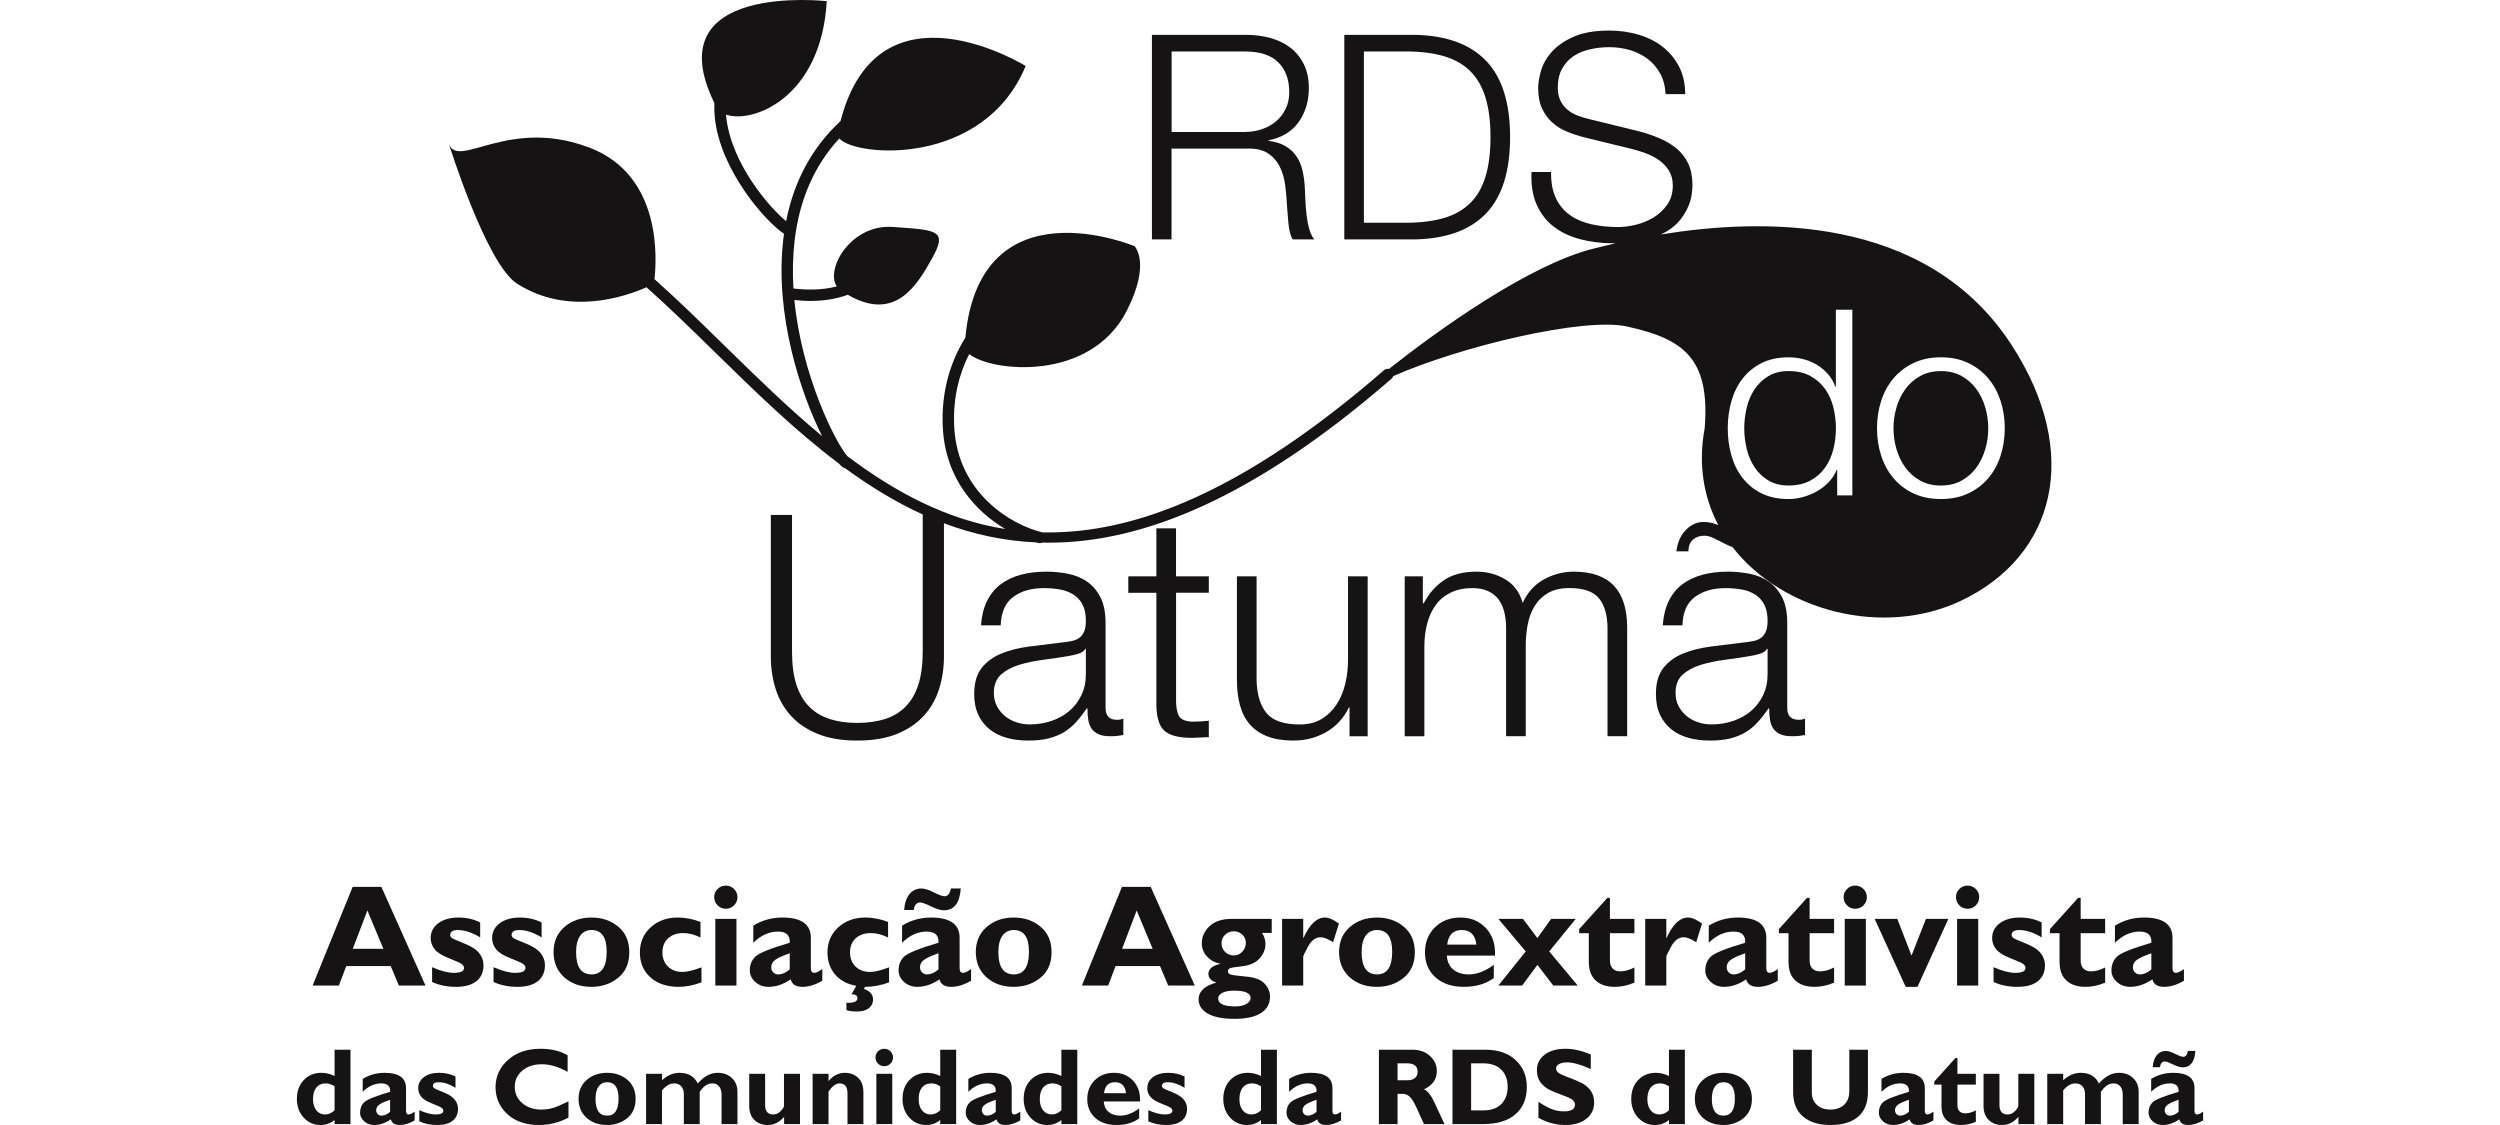 <svg width="160" height="72" viewBox="0 0 160 72" fill="none" xmlns="http://www.w3.org/2000/svg">
<path d="M111.792 28.733C111.898 29.173 112.065 29.562 112.293 29.907C112.522 30.251 112.816 30.532 113.174 30.747C113.531 30.963 113.962 31.072 114.464 31.072C115.022 31.072 115.494 30.963 115.88 30.747C116.265 30.532 116.579 30.251 116.819 29.907C117.058 29.564 117.231 29.173 117.339 28.733C117.445 28.296 117.499 27.855 117.499 27.41C117.499 26.965 117.445 26.526 117.339 26.086C117.233 25.649 117.06 25.258 116.819 24.912C116.579 24.569 116.265 24.288 115.88 24.073C115.494 23.857 115.023 23.748 114.464 23.748C113.96 23.748 113.531 23.857 113.174 24.073C112.816 24.288 112.522 24.569 112.293 24.912C112.065 25.256 111.898 25.647 111.792 26.086C111.686 26.524 111.632 26.967 111.632 27.41C111.632 27.853 111.684 28.294 111.792 28.733Z" fill="#151313"/>
<path d="M122.893 24.065C122.512 24.276 122.198 24.554 121.946 24.898C121.695 25.241 121.505 25.632 121.377 26.072C121.249 26.511 121.184 26.956 121.184 27.412C121.184 27.868 121.247 28.313 121.377 28.752C121.505 29.191 121.695 29.581 121.946 29.926C122.197 30.269 122.512 30.548 122.893 30.759C123.273 30.969 123.715 31.074 124.217 31.074C124.718 31.074 125.161 30.969 125.54 30.759C125.919 30.548 126.235 30.271 126.486 29.926C126.736 29.583 126.926 29.191 127.056 28.752C127.184 28.314 127.249 27.868 127.249 27.412C127.249 26.956 127.184 26.511 127.056 26.072C126.928 25.634 126.738 25.243 126.486 24.898C126.235 24.554 125.919 24.276 125.54 24.065C125.161 23.855 124.718 23.75 124.217 23.75C123.715 23.75 123.273 23.855 122.893 24.065Z" fill="#151313"/>
<path fill-rule="evenodd" clip-rule="evenodd" d="M46.464 7.337C48.181 7.925 52.557 6.265 52.912 0.075C52.912 0.075 41.923 -1.183 45.718 6.589C45.706 6.895 45.716 7.208 45.749 7.529C46.097 10.923 49.029 14.218 50.176 14.959C50.16 15.077 50.145 15.196 50.13 15.315C49.565 20.145 51.246 25.188 52.617 27.915C50.46 26.125 48.403 24.112 46.36 22.112C44.848 20.632 43.371 19.186 41.884 17.862C42.036 16.554 42.352 11.236 37.76 9.462C34.738 8.294 32.392 8.951 30.834 9.387C29.685 9.708 28.965 9.91 28.717 9.172C28.717 9.172 31.114 16.892 33.092 18.154C36.4 20.267 40.09 18.958 41.374 18.384C42.852 19.699 44.324 21.139 45.831 22.614L45.85 22.632C48.333 25.062 50.898 27.573 53.695 29.673C53.784 29.778 53.864 29.855 53.933 29.904C53.983 29.939 54.037 29.961 54.093 29.969C55.664 31.117 57.31 32.131 59.054 32.925V41.723C59.054 42.545 58.959 43.241 58.774 43.817C58.588 44.393 58.315 44.861 57.956 45.225C57.597 45.589 57.157 45.855 56.638 46.019C56.12 46.183 55.514 46.266 54.862 46.266C54.21 46.266 53.624 46.185 53.106 46.019C52.587 45.853 52.147 45.589 51.788 45.225C51.428 44.861 51.154 44.393 50.969 43.817C50.783 43.241 50.69 42.543 50.69 41.723V32.957H49.333V42.021C49.333 42.748 49.435 43.438 49.642 44.094C49.848 44.747 50.173 45.319 50.619 45.809C51.065 46.3 51.638 46.685 52.336 46.97C53.035 47.254 53.864 47.396 54.862 47.396C55.86 47.396 56.709 47.254 57.408 46.97C58.106 46.685 58.679 46.298 59.125 45.809C59.569 45.321 59.896 44.749 60.102 44.094C60.309 43.438 60.413 42.748 60.413 42.021V33.489C62.256 34.182 64.211 34.62 66.306 34.713C66.356 34.727 66.406 34.739 66.454 34.751C66.484 34.759 66.512 34.762 66.541 34.762H66.543C66.6 34.762 66.655 34.75 66.704 34.726C66.847 34.729 66.991 34.731 67.136 34.731C73.114 34.731 80.219 31.91 89.057 24.239C89.111 24.193 89.147 24.135 89.166 24.072C93.441 22.189 101.333 20.276 104.145 20.899C107.709 21.689 109.456 22.893 109.101 27.395C108.665 29.741 109.044 31.84 109.974 33.605C109.921 33.585 109.867 33.564 109.813 33.544C109.564 33.454 109.3 33.407 109.025 33.407C108.774 33.407 108.549 33.463 108.345 33.574C108.142 33.684 107.964 33.828 107.813 34.004C107.663 34.179 107.544 34.378 107.458 34.6C107.373 34.821 107.317 35.05 107.291 35.285H108.058C108.058 34.958 108.155 34.711 108.345 34.541C108.534 34.371 108.779 34.286 109.082 34.286C109.253 34.286 109.437 34.332 109.634 34.423C109.831 34.515 110.041 34.618 110.264 34.736C110.462 34.841 110.669 34.936 110.887 35.019C114.079 39.132 120.531 40.795 125.486 38.456C131.557 35.589 133.255 29.003 128.721 22.047C123.235 13.631 112.607 13.977 106.292 15.007C106.424 14.946 106.547 14.881 106.663 14.811C107.038 14.586 107.334 14.331 107.549 14.051C107.765 13.77 107.93 13.492 108.047 13.216C108.166 12.941 108.239 12.683 108.27 12.438C108.3 12.192 108.317 11.998 108.317 11.851C108.317 11.313 108.227 10.854 108.049 10.475C107.871 10.097 107.625 9.776 107.311 9.514C106.997 9.251 106.635 9.032 106.222 8.855C105.81 8.679 105.371 8.528 104.903 8.406L101.692 7.618C101.42 7.557 101.166 7.477 100.926 7.38C100.686 7.284 100.475 7.154 100.289 6.996C100.105 6.837 99.96 6.645 99.856 6.418C99.75 6.191 99.698 5.927 99.698 5.62C99.698 5.133 99.791 4.723 99.975 4.393C100.159 4.062 100.402 3.797 100.703 3.595C101.004 3.394 101.355 3.248 101.755 3.156C102.154 3.066 102.569 3.019 103 3.019C103.466 3.019 103.912 3.084 104.338 3.211C104.762 3.341 105.137 3.529 105.462 3.78C105.787 4.029 106.053 4.341 106.256 4.714C106.46 5.087 106.574 5.524 106.598 6.025H107.852C107.852 5.353 107.72 4.764 107.456 4.256C107.192 3.749 106.837 3.324 106.395 2.983C105.953 2.641 105.436 2.384 104.845 2.213C104.254 2.041 103.634 1.956 102.981 1.956C102.06 1.956 101.303 2.089 100.712 2.351C100.121 2.613 99.657 2.935 99.319 3.313C98.98 3.691 98.75 4.094 98.627 4.522C98.503 4.95 98.442 5.323 98.442 5.641C98.442 6.154 98.525 6.588 98.691 6.942C98.858 7.297 99.075 7.597 99.347 7.841C99.616 8.087 99.934 8.282 100.296 8.428C100.658 8.576 101.032 8.698 101.413 8.795L104.347 9.51C104.654 9.584 104.968 9.678 105.288 9.794C105.607 9.91 105.899 10.06 106.165 10.243C106.429 10.425 106.644 10.652 106.81 10.92C106.975 11.188 107.059 11.507 107.059 11.873C107.059 12.349 106.942 12.755 106.707 13.091C106.475 13.427 106.181 13.702 105.832 13.916C105.481 14.13 105.102 14.285 104.697 14.383C104.29 14.483 103.914 14.531 103.57 14.531C102.967 14.531 102.4 14.474 101.872 14.357C101.342 14.241 100.883 14.049 100.497 13.78C100.108 13.51 99.804 13.15 99.582 12.698L99.584 12.694C99.363 12.242 99.257 11.679 99.27 11.007H98.016C97.979 11.814 98.087 12.504 98.339 13.078C98.592 13.654 98.951 14.125 99.419 14.49C99.887 14.857 100.452 15.129 101.117 15.306C101.783 15.483 102.502 15.572 103.277 15.572C103.296 15.572 103.316 15.572 103.335 15.572C103.36 15.572 103.384 15.572 103.408 15.571C102.832 15.702 102.353 15.82 101.993 15.91C97.89 16.927 92.071 21.098 88.895 23.611C88.786 23.587 88.668 23.613 88.578 23.692C79.642 31.449 72.602 34.209 66.696 34.071C66.675 34.061 66.654 34.054 66.631 34.048C64.796 33.599 61.275 31.611 61.069 27.294C60.982 25.495 61.376 23.942 62.029 22.659C63.463 23.816 69.78 24.453 72.107 19.901C73.681 16.818 72.611 15.755 72.611 15.755C72.611 15.755 62.722 11.606 61.782 21.612C60.839 23.122 60.227 25.043 60.337 27.327C60.498 30.679 62.478 32.754 64.338 33.858C60.585 33.262 57.292 31.498 54.232 29.195C53.492 28.356 51.316 24.087 50.839 19.2C51.118 19.23 51.475 19.26 51.881 19.26C52.571 19.26 53.406 19.175 54.261 18.865C57.248 20.597 58.641 18.346 59.627 16.584C60.64 14.772 60.07 14.731 57.329 14.537C57.267 14.533 57.203 14.528 57.138 14.524C54.456 14.332 52.806 17.221 53.553 18.33C52.572 18.587 51.595 18.555 50.78 18.463C50.719 17.453 50.735 16.424 50.855 15.399C51.164 12.77 52.122 10.585 53.718 8.861C54.763 10.062 62.963 10.685 65.642 4.223C65.642 4.223 56.209 -1.633 53.795 7.747C51.987 9.419 50.822 11.561 50.312 14.156C49.243 13.28 46.784 10.46 46.475 7.455C46.471 7.416 46.468 7.376 46.464 7.337ZM117.58 31.706V30.074H117.547C117.435 30.351 117.27 30.605 117.053 30.84C116.835 31.072 116.586 31.27 116.307 31.43C116.029 31.591 115.73 31.717 115.41 31.805C115.092 31.894 114.776 31.938 114.464 31.938C113.804 31.938 113.232 31.818 112.747 31.58C112.262 31.342 111.855 31.013 111.532 30.598C111.206 30.183 110.967 29.699 110.811 29.151C110.654 28.601 110.576 28.021 110.576 27.412C110.576 26.803 110.654 26.221 110.811 25.673C110.967 25.123 111.206 24.641 111.532 24.224C111.855 23.808 112.26 23.478 112.747 23.234C113.234 22.991 113.806 22.869 114.464 22.869C114.787 22.869 115.103 22.908 115.41 22.985C115.717 23.063 116.005 23.183 116.272 23.343C116.54 23.504 116.778 23.701 116.984 23.934C117.19 24.167 117.35 24.44 117.461 24.75H117.495V19.823H118.55V31.707H117.579L117.58 31.706ZM125.967 23.233C126.476 23.476 126.904 23.805 127.249 24.215C127.595 24.626 127.857 25.104 128.037 25.654C128.216 26.205 128.305 26.79 128.305 27.41C128.305 28.03 128.216 28.617 128.037 29.166C127.859 29.716 127.597 30.195 127.249 30.605C126.902 31.017 126.476 31.34 125.967 31.58C125.458 31.82 124.874 31.938 124.217 31.938C123.559 31.938 122.973 31.818 122.466 31.58C121.957 31.342 121.531 31.017 121.184 30.605C120.838 30.195 120.574 29.716 120.396 29.166C120.217 28.615 120.128 28.032 120.128 27.41C120.128 26.788 120.217 26.203 120.396 25.654C120.574 25.104 120.836 24.626 121.184 24.215C121.529 23.805 121.957 23.476 122.466 23.233C122.973 22.989 123.557 22.867 124.217 22.867C124.876 22.867 125.46 22.989 125.967 23.233Z" fill="#151313"/>
<path d="M45.708 57.419C45.708 57.214 45.781 57.039 45.927 56.895C46.073 56.75 46.247 56.678 46.45 56.678C46.657 56.678 46.833 56.75 46.978 56.895C47.124 57.039 47.197 57.214 47.197 57.419C47.197 57.621 47.124 57.796 46.978 57.944C46.833 58.089 46.657 58.161 46.45 58.161C46.247 58.161 46.073 58.089 45.927 57.944C45.781 57.796 45.708 57.621 45.708 57.419Z" fill="#151313"/>
<path d="M47.133 58.808V63.076H45.781V58.808H47.133Z" fill="#151313"/>
<path fill-rule="evenodd" clip-rule="evenodd" d="M24.409 56.759L27.232 63.076H25.529L25.006 61.828H22.16L21.687 63.076H20.007L22.57 56.759H24.409ZM24.537 60.725L23.512 58.27L22.579 60.725H24.537Z" fill="#151313"/>
<path d="M30.731 59.038V59.992C30.215 59.679 29.737 59.522 29.297 59.522C28.973 59.522 28.81 59.632 28.81 59.852C28.81 59.909 28.843 59.967 28.91 60.024C28.98 60.078 29.243 60.196 29.698 60.377C30.153 60.555 30.475 60.761 30.663 60.996C30.851 61.231 30.945 61.489 30.945 61.77C30.945 62.213 30.793 62.555 30.49 62.796C30.186 63.037 29.754 63.158 29.192 63.158C28.616 63.158 28.103 63.054 27.654 62.846V61.901C28.206 62.142 28.669 62.262 29.042 62.262C29.479 62.262 29.698 62.157 29.698 61.946C29.698 61.864 29.657 61.788 29.575 61.715C29.496 61.643 29.226 61.518 28.765 61.34C28.303 61.162 27.988 60.966 27.818 60.752C27.648 60.538 27.563 60.3 27.563 60.038C27.563 59.649 27.725 59.332 28.05 59.088C28.378 58.844 28.809 58.722 29.343 58.722C29.856 58.722 30.319 58.827 30.731 59.038Z" fill="#151313"/>
<path d="M34.663 59.992V59.038C34.251 58.827 33.788 58.722 33.275 58.722C32.741 58.722 32.31 58.844 31.982 59.088C31.657 59.332 31.495 59.649 31.495 60.038C31.495 60.3 31.58 60.538 31.75 60.752C31.92 60.966 32.235 61.162 32.697 61.34C33.158 61.518 33.428 61.643 33.507 61.715C33.589 61.788 33.63 61.864 33.63 61.946C33.63 62.157 33.411 62.262 32.974 62.262C32.601 62.262 32.138 62.142 31.586 61.901V62.846C32.035 63.054 32.548 63.158 33.125 63.158C33.686 63.158 34.118 63.037 34.422 62.796C34.725 62.555 34.877 62.213 34.877 61.77C34.877 61.489 34.783 61.231 34.595 60.996C34.407 60.761 34.085 60.555 33.63 60.377C33.175 60.196 32.912 60.078 32.842 60.024C32.776 59.967 32.742 59.909 32.742 59.852C32.742 59.632 32.905 59.522 33.229 59.522C33.669 59.522 34.147 59.679 34.663 59.992Z" fill="#151313"/>
<path fill-rule="evenodd" clip-rule="evenodd" d="M37.858 58.722C38.532 58.722 39.102 58.918 39.57 59.309C40.04 59.701 40.275 60.247 40.275 60.947C40.275 61.649 40.037 62.193 39.56 62.579C39.084 62.965 38.517 63.158 37.858 63.158C37.145 63.158 36.56 62.953 36.105 62.543C35.653 62.13 35.427 61.595 35.427 60.937C35.427 60.268 35.658 59.732 36.119 59.328C36.583 58.924 37.163 58.722 37.858 58.722ZM37.858 62.362C38.504 62.362 38.828 61.878 38.828 60.91C38.828 59.985 38.504 59.522 37.858 59.522C37.548 59.522 37.306 59.644 37.13 59.888C36.957 60.133 36.87 60.482 36.87 60.937C36.87 61.887 37.199 62.362 37.858 62.362Z" fill="#151313"/>
<path d="M44.895 62.873V61.91C44.373 62.106 43.969 62.204 43.684 62.204C43.298 62.204 42.987 62.089 42.751 61.86C42.514 61.628 42.395 61.323 42.395 60.947C42.395 60.573 42.517 60.274 42.76 60.051C43.002 59.828 43.326 59.717 43.729 59.717C44.09 59.717 44.458 59.812 44.831 60.001V59.002C44.321 58.815 43.839 58.722 43.383 58.722C42.676 58.722 42.093 58.933 41.635 59.355C41.18 59.774 40.952 60.307 40.952 60.956C40.952 61.619 41.178 62.152 41.631 62.556C42.083 62.957 42.687 63.158 43.443 63.158C43.883 63.158 44.367 63.063 44.895 62.873Z" fill="#151313"/>
<path fill-rule="evenodd" clip-rule="evenodd" d="M52.627 62.769V62.023C52.399 62.182 52.229 62.262 52.117 62.262C51.968 62.262 51.894 62.163 51.894 61.964V60.02C51.894 59.154 51.287 58.722 50.073 58.722C49.396 58.722 48.776 58.895 48.211 59.242V60.336C48.694 59.86 49.222 59.621 49.795 59.621C50.323 59.621 50.572 59.86 50.542 60.336C49.322 60.695 48.59 60.989 48.348 61.218C48.108 61.444 47.988 61.742 47.988 62.113C47.988 62.391 48.105 62.635 48.339 62.846C48.572 63.054 48.856 63.158 49.19 63.158C49.663 63.158 50.135 62.998 50.606 62.678C50.684 62.998 50.936 63.158 51.361 63.158C51.756 63.158 52.178 63.028 52.627 62.769ZM50.542 61.01V62.041C50.299 62.255 50.05 62.362 49.795 62.362C49.674 62.362 49.571 62.318 49.486 62.231C49.401 62.14 49.358 62.033 49.358 61.91C49.358 61.717 49.442 61.558 49.609 61.435C49.779 61.308 50.09 61.166 50.542 61.01Z" fill="#151313"/>
<path d="M56.9 61.91V62.873C56.384 63.063 55.868 63.158 55.353 63.158L55.298 63.289C55.683 63.428 55.876 63.654 55.876 63.967C55.876 64.199 55.786 64.385 55.608 64.523C55.428 64.665 55.18 64.736 54.861 64.736C54.557 64.736 54.327 64.707 54.169 64.65V64.18C54.642 64.195 54.879 64.098 54.879 63.89C54.879 63.718 54.752 63.633 54.497 63.633L54.802 63.094C54.216 62.986 53.762 62.742 53.441 62.362C53.119 61.979 52.958 61.51 52.958 60.956C52.958 60.307 53.186 59.774 53.641 59.355C54.099 58.933 54.682 58.722 55.389 58.722C55.844 58.722 56.327 58.815 56.837 59.002V60.001C56.463 59.812 56.096 59.717 55.735 59.717C55.331 59.717 55.008 59.828 54.765 60.051C54.523 60.274 54.401 60.573 54.401 60.947C54.401 61.323 54.52 61.628 54.756 61.86C54.993 62.089 55.304 62.204 55.689 62.204C55.975 62.204 56.378 62.106 56.9 61.91Z" fill="#151313"/>
<path fill-rule="evenodd" clip-rule="evenodd" d="M62.148 62.769V62.023C61.92 62.182 61.751 62.262 61.638 62.262C61.489 62.262 61.415 62.163 61.415 61.964V60.02C61.415 59.154 60.808 58.722 59.594 58.722C58.917 58.722 58.297 58.895 57.732 59.242V60.336C58.215 59.86 58.743 59.621 59.316 59.621C59.845 59.621 60.093 59.86 60.063 60.336C58.843 60.695 58.112 60.989 57.869 61.218C57.629 61.444 57.509 61.742 57.509 62.113C57.509 62.391 57.626 62.635 57.86 62.846C58.093 63.054 58.377 63.158 58.711 63.158C59.184 63.158 59.656 62.998 60.127 62.678C60.206 62.998 60.458 63.158 60.883 63.158C61.277 63.158 61.699 63.028 62.148 62.769ZM60.063 61.01V62.041C59.82 62.255 59.571 62.362 59.316 62.362C59.195 62.362 59.092 62.318 59.007 62.231C58.922 62.14 58.88 62.033 58.88 61.91C58.88 61.717 58.963 61.558 59.13 61.435C59.3 61.308 59.611 61.166 60.063 61.01Z" fill="#151313"/>
<path d="M61.488 56.863H60.855C60.801 57.195 60.664 57.361 60.446 57.361C60.321 57.361 60.093 57.278 59.763 57.112C59.435 56.946 59.171 56.863 58.971 56.863C58.661 56.863 58.408 56.982 58.21 57.22C58.013 57.459 57.898 57.799 57.864 58.242H58.479C58.521 57.92 58.661 57.758 58.898 57.758C59.016 57.758 59.248 57.843 59.594 58.012C59.94 58.178 60.209 58.26 60.4 58.26C61.062 58.26 61.424 57.795 61.488 56.863Z" fill="#151313"/>
<path fill-rule="evenodd" clip-rule="evenodd" d="M64.883 58.722C65.557 58.722 66.127 58.918 66.594 59.309C67.065 59.701 67.3 60.247 67.3 60.947C67.3 61.649 67.062 62.193 66.585 62.579C66.109 62.965 65.541 63.158 64.883 63.158C64.17 63.158 63.586 62.953 63.13 62.543C62.678 62.13 62.452 61.595 62.452 60.937C62.452 60.268 62.683 59.732 63.144 59.328C63.608 58.924 64.188 58.722 64.883 58.722ZM64.883 62.362C65.529 62.362 65.853 61.878 65.853 60.91C65.853 59.985 65.529 59.522 64.883 59.522C64.573 59.522 64.331 59.644 64.154 59.888C63.981 60.133 63.895 60.482 63.895 60.937C63.895 61.887 64.224 62.362 64.883 62.362Z" fill="#151313"/>
<path fill-rule="evenodd" clip-rule="evenodd" d="M76.466 63.076L73.644 56.759H71.805L69.242 63.076H70.922L71.395 61.828H74.24L74.764 63.076H76.466ZM72.747 58.27L73.771 60.725H71.814L72.747 58.27Z" fill="#151313"/>
<path fill-rule="evenodd" clip-rule="evenodd" d="M81.391 58.808V59.708H80.776C80.919 59.949 80.99 60.185 80.99 60.417C80.99 60.749 80.866 61.055 80.617 61.335C80.368 61.616 79.999 61.783 79.511 61.837C79.025 61.889 78.749 61.938 78.682 61.986C78.618 62.032 78.587 62.092 78.587 62.167C78.587 62.243 78.629 62.305 78.714 62.353C78.799 62.398 79.133 62.446 79.716 62.498C80.301 62.546 80.708 62.698 80.936 62.954C81.166 63.207 81.281 63.48 81.281 63.773C81.281 64.24 81.086 64.596 80.694 64.84C80.306 65.084 79.743 65.206 79.005 65.206C78.253 65.206 77.682 65.093 77.294 64.867C76.905 64.641 76.711 64.341 76.711 63.967C76.711 63.449 77.093 63.087 77.858 62.882C77.512 62.779 77.339 62.594 77.339 62.326C77.339 62.012 77.6 61.797 78.122 61.679C77.773 61.619 77.485 61.468 77.257 61.227C77.03 60.986 76.916 60.698 76.916 60.363C76.916 59.953 77.08 59.591 77.407 59.278C77.735 58.964 78.212 58.808 78.837 58.808H81.391ZM78.96 59.603C78.738 59.603 78.552 59.679 78.4 59.83C78.251 59.98 78.177 60.164 78.177 60.381C78.177 60.589 78.254 60.77 78.409 60.924C78.564 61.075 78.747 61.15 78.96 61.15C79.172 61.15 79.354 61.07 79.506 60.91C79.658 60.751 79.734 60.559 79.734 60.336C79.734 60.134 79.659 59.962 79.511 59.821C79.365 59.676 79.181 59.603 78.96 59.603ZM79.069 64.41C79.357 64.41 79.591 64.358 79.77 64.252C79.949 64.147 80.039 64.02 80.039 63.872C80.039 63.559 79.688 63.402 78.987 63.402C78.668 63.402 78.418 63.447 78.236 63.538C78.054 63.631 77.963 63.755 77.963 63.908C77.963 64.243 78.332 64.41 79.069 64.41Z" fill="#151313"/>
<path d="M83.406 60.029V58.808H82.054V63.076H83.406V61.231C83.406 61.168 83.513 60.945 83.725 60.562C83.941 60.176 84.204 59.983 84.517 59.983C84.717 59.983 84.984 60.089 85.318 60.3L85.692 59.111C85.343 58.851 85.044 58.722 84.795 58.722C84.273 58.722 83.816 59.157 83.424 60.029H83.406Z" fill="#151313"/>
<path fill-rule="evenodd" clip-rule="evenodd" d="M88.13 58.722C88.804 58.722 89.375 58.918 89.842 59.309C90.313 59.701 90.548 60.247 90.548 60.947C90.548 61.649 90.31 62.193 89.833 62.579C89.357 62.965 88.789 63.158 88.13 63.158C87.417 63.158 86.833 62.953 86.378 62.543C85.926 62.13 85.7 61.595 85.7 60.937C85.7 60.268 85.93 59.732 86.391 59.328C86.856 58.924 87.436 58.722 88.13 58.722ZM88.13 62.362C88.777 62.362 89.1 61.878 89.1 60.91C89.1 59.985 88.777 59.522 88.13 59.522C87.821 59.522 87.578 59.644 87.402 59.888C87.229 60.133 87.143 60.482 87.143 60.937C87.143 61.887 87.472 62.362 88.13 62.362Z" fill="#151313"/>
<path fill-rule="evenodd" clip-rule="evenodd" d="M95.604 62.597V61.751C95.049 62.158 94.518 62.362 94.011 62.362C93.592 62.362 93.258 62.258 93.01 62.05C92.761 61.842 92.623 61.545 92.595 61.159H95.682C95.709 60.417 95.51 59.827 95.085 59.386C94.663 58.943 94.122 58.722 93.46 58.722C92.802 58.722 92.26 58.931 91.835 59.35C91.41 59.769 91.198 60.304 91.198 60.956C91.198 61.619 91.424 62.152 91.876 62.556C92.328 62.957 92.932 63.158 93.688 63.158C94.45 63.158 95.088 62.971 95.604 62.597ZM94.489 60.454H92.623C92.689 59.833 93 59.522 93.556 59.522C94.105 59.522 94.416 59.833 94.489 60.454Z" fill="#151313"/>
<path d="M100.847 58.808L99.149 60.892L100.975 63.076H99.409L98.394 61.751L97.415 63.076H95.895L97.647 60.892L95.895 58.808H97.47L98.394 60.038L99.272 58.808H100.847Z" fill="#151313"/>
<path d="M104.602 59.725V58.808H103.036V57.465H102.868L101.069 59.463V59.725H101.684V61.557C101.684 62.081 101.83 62.479 102.121 62.751C102.412 63.022 102.822 63.158 103.35 63.158C103.754 63.158 104.171 63.069 104.602 62.891V61.919C104.277 62.084 103.975 62.167 103.696 62.167C103.49 62.167 103.327 62.107 103.209 61.986C103.094 61.863 103.036 61.696 103.036 61.485V59.725H104.602Z" fill="#151313"/>
<path d="M106.645 58.808V60.029H106.663C107.055 59.157 107.511 58.722 108.033 58.722C108.282 58.722 108.581 58.851 108.93 59.111L108.557 60.3C108.223 60.089 107.956 59.983 107.756 59.983C107.443 59.983 107.179 60.176 106.964 60.562C106.751 60.945 106.645 61.168 106.645 61.231V63.076H105.293V58.808H106.645Z" fill="#151313"/>
<path fill-rule="evenodd" clip-rule="evenodd" d="M113.777 62.769V62.023C113.55 62.182 113.38 62.262 113.267 62.262C113.119 62.262 113.044 62.163 113.044 61.964V60.02C113.044 59.154 112.437 58.722 111.223 58.722C110.547 58.722 109.926 58.895 109.361 59.242V60.336C109.844 59.86 110.372 59.621 110.946 59.621C111.474 59.621 111.723 59.86 111.692 60.336C110.472 60.695 109.741 60.989 109.498 61.218C109.258 61.444 109.138 61.742 109.138 62.113C109.138 62.391 109.255 62.635 109.489 62.846C109.723 63.054 110.006 63.158 110.34 63.158C110.814 63.158 111.286 62.998 111.756 62.678C111.835 62.998 112.087 63.158 112.512 63.158C112.906 63.158 113.328 63.028 113.777 62.769ZM111.692 61.01V62.041C111.449 62.255 111.201 62.362 110.946 62.362C110.824 62.362 110.721 62.318 110.636 62.231C110.551 62.14 110.509 62.033 110.509 61.91C110.509 61.717 110.592 61.558 110.759 61.435C110.929 61.308 111.24 61.166 111.692 61.01Z" fill="#151313"/>
<path d="M117.382 58.808V59.725H115.816V61.485C115.816 61.696 115.873 61.863 115.989 61.986C116.107 62.107 116.269 62.167 116.476 62.167C116.755 62.167 117.057 62.084 117.382 61.919V62.891C116.951 63.069 116.533 63.158 116.13 63.158C115.602 63.158 115.192 63.022 114.901 62.751C114.609 62.479 114.464 62.081 114.464 61.557V59.725H113.849V59.463L115.647 57.465H115.816V58.808H117.382Z" fill="#151313"/>
<path d="M118.209 56.895C118.063 57.039 117.99 57.214 117.99 57.419C117.99 57.621 118.063 57.796 118.209 57.944C118.355 58.089 118.529 58.161 118.732 58.161C118.939 58.161 119.115 58.089 119.261 57.944C119.406 57.796 119.479 57.621 119.479 57.419C119.479 57.214 119.406 57.039 119.261 56.895C119.115 56.75 118.939 56.678 118.732 56.678C118.529 56.678 118.355 56.75 118.209 56.895Z" fill="#151313"/>
<path d="M119.415 63.076V58.808H118.063V63.076H119.415Z" fill="#151313"/>
<path d="M121.964 63.158L119.979 58.808H121.426L122.337 61.159L123.261 58.808H124.695L122.719 63.158H121.964Z" fill="#151313"/>
<path d="M125.399 56.895C125.254 57.039 125.181 57.214 125.181 57.419C125.181 57.621 125.254 57.796 125.399 57.944C125.545 58.089 125.72 58.161 125.923 58.161C126.129 58.161 126.305 58.089 126.451 57.944C126.597 57.796 126.669 57.621 126.669 57.419C126.669 57.214 126.597 57.039 126.451 56.895C126.305 56.75 126.129 56.678 125.923 56.678C125.72 56.678 125.545 56.75 125.399 56.895Z" fill="#151313"/>
<path d="M126.606 63.076V58.808H125.254V63.076H126.606Z" fill="#151313"/>
<path d="M130.665 59.038V59.992C130.149 59.679 129.671 59.522 129.231 59.522C128.907 59.522 128.744 59.632 128.744 59.852C128.744 59.909 128.778 59.967 128.844 60.024C128.914 60.078 129.177 60.196 129.632 60.377C130.087 60.555 130.409 60.761 130.597 60.996C130.785 61.231 130.879 61.489 130.879 61.77C130.879 62.213 130.728 62.555 130.424 62.796C130.121 63.037 129.688 63.158 129.127 63.158C128.55 63.158 128.037 63.054 127.588 62.846V61.901C128.14 62.142 128.603 62.262 128.976 62.262C129.413 62.262 129.632 62.157 129.632 61.946C129.632 61.864 129.591 61.788 129.509 61.715C129.43 61.643 129.16 61.518 128.699 61.34C128.237 61.162 127.922 60.966 127.752 60.752C127.582 60.538 127.497 60.3 127.497 60.038C127.497 59.649 127.659 59.332 127.984 59.088C128.312 58.844 128.743 58.722 129.277 58.722C129.79 58.722 130.253 58.827 130.665 59.038Z" fill="#151313"/>
<path d="M134.729 59.725V58.808H133.163V57.465H132.995L131.197 59.463V59.725H131.811V61.557C131.811 62.081 131.957 62.479 132.248 62.751C132.54 63.022 132.949 63.158 133.478 63.158C133.881 63.158 134.298 63.069 134.729 62.891V61.919C134.405 62.084 134.103 62.167 133.824 62.167C133.617 62.167 133.455 62.107 133.336 61.986C133.221 61.863 133.163 61.696 133.163 61.485V59.725H134.729Z" fill="#151313"/>
<path fill-rule="evenodd" clip-rule="evenodd" d="M139.772 62.023V62.769C139.323 63.028 138.901 63.158 138.507 63.158C138.082 63.158 137.83 62.998 137.751 62.678C137.281 62.998 136.809 63.158 136.335 63.158C136.001 63.158 135.718 63.054 135.484 62.846C135.25 62.635 135.133 62.391 135.133 62.113C135.133 61.742 135.253 61.444 135.493 61.218C135.736 60.989 136.467 60.695 137.687 60.336C137.718 59.86 137.469 59.621 136.941 59.621C136.367 59.621 135.839 59.86 135.357 60.336V59.242C135.921 58.895 136.542 58.722 137.218 58.722C138.432 58.722 139.039 59.154 139.039 60.02V61.964C139.039 62.163 139.114 62.262 139.262 62.262C139.375 62.262 139.545 62.182 139.772 62.023ZM137.687 62.041V61.01C137.235 61.166 136.924 61.308 136.754 61.435C136.587 61.558 136.504 61.717 136.504 61.91C136.504 62.033 136.546 62.14 136.631 62.231C136.716 62.318 136.819 62.362 136.941 62.362C137.196 62.362 137.445 62.255 137.687 62.041Z" fill="#151313"/>
<path fill-rule="evenodd" clip-rule="evenodd" d="M22.431 71.939V67.182H21.413V68.864C21.137 68.728 20.856 68.66 20.57 68.66C20.111 68.66 19.734 68.815 19.439 69.126C19.146 69.437 19 69.838 19 70.328C19 70.807 19.144 71.206 19.432 71.523C19.722 71.841 20.083 72 20.515 72C20.853 72 21.153 71.893 21.413 71.68V71.939H22.431ZM21.413 69.525V71.06C21.219 71.237 21.018 71.326 20.81 71.326C20.575 71.326 20.386 71.237 20.244 71.06C20.103 70.881 20.032 70.644 20.032 70.349C20.032 70.028 20.103 69.78 20.244 69.603C20.388 69.426 20.588 69.337 20.844 69.337C21.038 69.337 21.228 69.4 21.413 69.525Z" fill="#151313"/>
<path fill-rule="evenodd" clip-rule="evenodd" d="M26.537 71.145V71.707C26.199 71.902 25.881 72 25.584 72C25.264 72 25.075 71.88 25.015 71.639C24.661 71.88 24.306 72 23.949 72C23.698 72 23.484 71.922 23.308 71.765C23.132 71.606 23.044 71.422 23.044 71.213C23.044 70.934 23.134 70.71 23.315 70.539C23.498 70.367 24.049 70.145 24.967 69.875C24.99 69.516 24.803 69.337 24.405 69.337C23.973 69.337 23.576 69.516 23.212 69.875V69.051C23.637 68.79 24.105 68.66 24.614 68.66C25.528 68.66 25.985 68.985 25.985 69.637V71.101C25.985 71.251 26.041 71.326 26.153 71.326C26.238 71.326 26.366 71.266 26.537 71.145ZM24.967 71.159V70.383C24.627 70.501 24.392 70.607 24.265 70.703C24.139 70.796 24.076 70.915 24.076 71.06C24.076 71.153 24.108 71.234 24.172 71.302C24.236 71.368 24.314 71.401 24.405 71.401C24.597 71.401 24.785 71.32 24.967 71.159Z" fill="#151313"/>
<path d="M29.152 69.616V68.898C28.841 68.739 28.493 68.66 28.107 68.66C27.704 68.66 27.38 68.751 27.133 68.935C26.888 69.119 26.766 69.358 26.766 69.65C26.766 69.848 26.83 70.027 26.958 70.189C27.086 70.35 27.324 70.497 27.671 70.631C28.018 70.765 28.222 70.859 28.281 70.914C28.343 70.968 28.374 71.026 28.374 71.087C28.374 71.246 28.209 71.326 27.88 71.326C27.599 71.326 27.251 71.235 26.835 71.053V71.765C27.173 71.922 27.559 72 27.993 72C28.416 72 28.742 71.909 28.97 71.728C29.199 71.546 29.313 71.288 29.313 70.955C29.313 70.743 29.242 70.549 29.101 70.372C28.959 70.195 28.717 70.04 28.374 69.906C28.031 69.77 27.833 69.681 27.781 69.64C27.73 69.597 27.705 69.554 27.705 69.511C27.705 69.345 27.828 69.262 28.072 69.262C28.404 69.262 28.764 69.38 29.152 69.616Z" fill="#151313"/>
<path d="M36.383 70.488V71.527C35.785 71.842 35.157 72 34.501 72C33.651 72 32.974 71.767 32.469 71.302C31.966 70.834 31.715 70.259 31.715 69.576C31.715 68.892 31.98 68.312 32.51 67.835C33.042 67.359 33.737 67.121 34.594 67.121C35.277 67.121 35.855 67.26 36.328 67.539V68.598C35.748 68.274 35.198 68.111 34.68 68.111C34.17 68.111 33.753 68.248 33.428 68.52C33.106 68.79 32.945 69.135 32.945 69.555C32.945 69.977 33.104 70.326 33.422 70.6C33.742 70.875 34.151 71.013 34.649 71.013C34.896 71.013 35.133 70.981 35.362 70.917C35.59 70.851 35.931 70.708 36.383 70.488Z" fill="#151313"/>
<path fill-rule="evenodd" clip-rule="evenodd" d="M40.147 69.102C39.794 68.807 39.365 68.66 38.858 68.66C38.334 68.66 37.898 68.812 37.548 69.116C37.201 69.42 37.027 69.824 37.027 70.328C37.027 70.823 37.197 71.226 37.538 71.537C37.881 71.846 38.321 72 38.858 72C39.353 72 39.781 71.855 40.14 71.564C40.498 71.274 40.678 70.864 40.678 70.335C40.678 69.808 40.501 69.397 40.147 69.102ZM39.588 70.308C39.588 71.036 39.344 71.401 38.858 71.401C38.362 71.401 38.114 71.043 38.114 70.328C38.114 69.985 38.179 69.722 38.309 69.538C38.442 69.354 38.624 69.262 38.858 69.262C39.344 69.262 39.588 69.611 39.588 70.308Z" fill="#151313"/>
<path d="M42.367 68.724V69.136C42.712 68.819 43.087 68.66 43.491 68.66C44.047 68.66 44.435 68.888 44.657 69.344C45.048 68.888 45.473 68.66 45.932 68.66C46.305 68.66 46.608 68.772 46.844 68.997C47.079 69.221 47.197 69.514 47.197 69.875V71.939H46.179V70.056C46.179 69.829 46.126 69.653 46.021 69.528C45.916 69.401 45.77 69.337 45.582 69.337C45.285 69.337 45.018 69.519 44.78 69.882V71.939H43.766V70.035C43.766 69.811 43.709 69.638 43.594 69.518C43.482 69.397 43.333 69.337 43.145 69.337C42.878 69.337 42.618 69.486 42.367 69.783V71.939H41.349V68.724H42.367Z" fill="#151313"/>
<path d="M50.182 71.479V71.939H51.2V68.724H50.175V70.774C50.175 70.844 50.106 70.955 49.969 71.105C49.835 71.252 49.671 71.326 49.479 71.326C49.139 71.326 48.968 71.121 48.968 70.713V68.724H47.95V70.781C47.95 71.162 48.06 71.461 48.279 71.677C48.499 71.892 48.785 72 49.136 72C49.534 72 49.883 71.826 50.182 71.479Z" fill="#151313"/>
<path d="M53.026 68.724V69.184C53.326 68.834 53.676 68.66 54.079 68.66C54.415 68.66 54.695 68.766 54.919 68.98C55.145 69.193 55.258 69.498 55.258 69.896V71.939H54.24V69.981C54.24 69.552 54.072 69.337 53.736 69.337C53.496 69.337 53.259 69.514 53.026 69.868V71.939H52.008V68.724H53.026Z" fill="#151313"/>
<path d="M56.196 67.284C56.087 67.393 56.032 67.525 56.032 67.679C56.032 67.831 56.087 67.963 56.196 68.074C56.306 68.183 56.438 68.237 56.591 68.237C56.746 68.237 56.879 68.183 56.988 68.074C57.098 67.963 57.153 67.831 57.153 67.679C57.153 67.525 57.098 67.393 56.988 67.284C56.879 67.175 56.746 67.121 56.591 67.121C56.438 67.121 56.306 67.175 56.196 67.284Z" fill="#151313"/>
<path d="M57.105 71.939V68.724H56.087V71.939H57.105Z" fill="#151313"/>
<path fill-rule="evenodd" clip-rule="evenodd" d="M61.194 67.182V71.939H60.175V71.68C59.915 71.893 59.615 72 59.277 72C58.845 72 58.484 71.841 58.194 71.523C57.906 71.206 57.762 70.807 57.762 70.328C57.762 69.838 57.908 69.437 58.201 69.126C58.496 68.815 58.873 68.66 59.332 68.66C59.618 68.66 59.899 68.728 60.175 68.864V67.182H61.194ZM60.175 71.06V69.525C59.99 69.4 59.801 69.337 59.606 69.337C59.35 69.337 59.151 69.426 59.007 69.603C58.865 69.78 58.794 70.028 58.794 70.349C58.794 70.644 58.865 70.881 59.007 71.06C59.148 71.237 59.337 71.326 59.572 71.326C59.78 71.326 59.981 71.237 60.175 71.06Z" fill="#151313"/>
<path fill-rule="evenodd" clip-rule="evenodd" d="M65.299 71.707V71.145C65.128 71.266 65 71.326 64.915 71.326C64.803 71.326 64.748 71.251 64.748 71.101V69.637C64.748 68.985 64.29 68.66 63.376 68.66C62.867 68.66 62.399 68.79 61.974 69.051V69.875C62.338 69.516 62.735 69.337 63.167 69.337C63.565 69.337 63.752 69.516 63.729 69.875C62.811 70.145 62.26 70.367 62.077 70.539C61.897 70.71 61.806 70.934 61.806 71.213C61.806 71.422 61.894 71.606 62.07 71.765C62.246 71.922 62.46 72 62.711 72C63.068 72 63.423 71.88 63.777 71.639C63.837 71.88 64.026 72 64.346 72C64.644 72 64.961 71.902 65.299 71.707ZM63.729 70.383V71.159C63.547 71.32 63.359 71.401 63.167 71.401C63.076 71.401 62.998 71.368 62.934 71.302C62.87 71.234 62.838 71.153 62.838 71.06C62.838 70.915 62.901 70.796 63.027 70.703C63.155 70.607 63.389 70.501 63.729 70.383Z" fill="#151313"/>
<path fill-rule="evenodd" clip-rule="evenodd" d="M68.946 67.182V71.939H67.928V71.68C67.667 71.893 67.368 72 67.03 72C66.598 72 66.237 71.841 65.947 71.523C65.659 71.206 65.515 70.807 65.515 70.328C65.515 69.838 65.661 69.437 65.953 69.126C66.248 68.815 66.625 68.66 67.085 68.66C67.37 68.66 67.651 68.728 67.928 68.864V67.182H68.946ZM67.928 71.06V69.525C67.743 69.4 67.553 69.337 67.359 69.337C67.103 69.337 66.903 69.426 66.759 69.603C66.617 69.78 66.546 70.028 66.546 70.349C66.546 70.644 66.617 70.881 66.759 71.06C66.901 71.237 67.089 71.326 67.325 71.326C67.532 71.326 67.734 71.237 67.928 71.06Z" fill="#151313"/>
<path fill-rule="evenodd" clip-rule="evenodd" d="M72.904 71.578V70.941C72.486 71.248 72.086 71.401 71.705 71.401C71.389 71.401 71.138 71.322 70.951 71.166C70.763 71.009 70.659 70.785 70.639 70.495H72.963C72.983 69.936 72.834 69.492 72.514 69.16C72.196 68.826 71.788 68.66 71.29 68.66C70.794 68.66 70.386 68.817 70.066 69.133C69.746 69.448 69.586 69.851 69.586 70.342C69.586 70.841 69.756 71.243 70.097 71.547C70.437 71.849 70.892 72 71.461 72C72.035 72 72.516 71.859 72.904 71.578ZM71.362 69.262C71.775 69.262 72.01 69.496 72.065 69.964H70.659C70.709 69.496 70.944 69.262 71.362 69.262Z" fill="#151313"/>
<path d="M75.811 68.898V69.616C75.422 69.38 75.062 69.262 74.731 69.262C74.486 69.262 74.364 69.345 74.364 69.511C74.364 69.554 74.389 69.597 74.439 69.64C74.492 69.681 74.69 69.77 75.032 69.906C75.375 70.04 75.617 70.195 75.759 70.372C75.901 70.549 75.972 70.743 75.972 70.955C75.972 71.288 75.857 71.546 75.629 71.728C75.4 71.909 75.075 72 74.652 72C74.218 72 73.832 71.922 73.493 71.765V71.053C73.909 71.235 74.258 71.326 74.539 71.326C74.868 71.326 75.032 71.246 75.032 71.087C75.032 71.026 75.001 70.968 74.94 70.914C74.88 70.859 74.677 70.765 74.33 70.631C73.982 70.497 73.745 70.35 73.617 70.189C73.489 70.027 73.425 69.848 73.425 69.65C73.425 69.358 73.547 69.119 73.791 68.935C74.038 68.751 74.363 68.66 74.765 68.66C75.151 68.66 75.5 68.739 75.811 68.898Z" fill="#151313"/>
<path fill-rule="evenodd" clip-rule="evenodd" d="M81.722 71.939V67.182H80.704V68.864C80.427 68.728 80.146 68.66 79.861 68.66C79.401 68.66 79.024 68.815 78.73 69.126C78.437 69.437 78.291 69.838 78.291 70.328C78.291 70.807 78.435 71.206 78.723 71.523C79.013 71.841 79.374 72 79.806 72C80.144 72 80.444 71.893 80.704 71.68V71.939H81.722ZM80.704 69.525V71.06C80.51 71.237 80.309 71.326 80.101 71.326C79.865 71.326 79.677 71.237 79.535 71.06C79.393 70.881 79.323 70.644 79.323 70.349C79.323 70.028 79.393 69.78 79.535 69.603C79.679 69.426 79.879 69.337 80.135 69.337C80.329 69.337 80.519 69.4 80.704 69.525Z" fill="#151313"/>
<path fill-rule="evenodd" clip-rule="evenodd" d="M85.828 71.145V71.707C85.49 71.902 85.172 72 84.875 72C84.555 72 84.365 71.88 84.306 71.639C83.952 71.88 83.596 72 83.24 72C82.989 72 82.775 71.922 82.599 71.765C82.423 71.606 82.335 71.422 82.335 71.213C82.335 70.934 82.425 70.71 82.606 70.539C82.789 70.367 83.339 70.145 84.258 69.875C84.281 69.516 84.094 69.337 83.696 69.337C83.264 69.337 82.866 69.516 82.503 69.875V69.051C82.928 68.79 83.395 68.66 83.905 68.66C84.819 68.66 85.276 68.985 85.276 69.637V71.101C85.276 71.251 85.332 71.326 85.444 71.326C85.529 71.326 85.657 71.266 85.828 71.145ZM84.258 71.159V70.383C83.918 70.501 83.683 70.607 83.555 70.703C83.43 70.796 83.367 70.915 83.367 71.06C83.367 71.153 83.399 71.234 83.463 71.302C83.527 71.368 83.604 71.401 83.696 71.401C83.888 71.401 84.075 71.32 84.258 71.159Z" fill="#151313"/>
<path fill-rule="evenodd" clip-rule="evenodd" d="M90.389 67.182H88.25V71.939H89.443V70.008H89.786C89.943 70.008 90.091 70.07 90.228 70.195C90.367 70.32 90.533 70.603 90.725 71.043C90.919 71.484 91.055 71.782 91.133 71.939H92.446C92.245 71.516 92.036 71.067 91.819 70.59C91.604 70.114 91.375 69.822 91.133 69.715C91.681 69.463 91.956 69.075 91.956 68.551C91.956 68.171 91.811 67.849 91.52 67.584C91.23 67.316 90.853 67.182 90.389 67.182ZM89.443 69.136V68.053H90.046C90.501 68.053 90.728 68.233 90.728 68.591C90.728 68.766 90.669 68.901 90.55 68.997C90.434 69.09 90.275 69.136 90.074 69.136H89.443Z" fill="#151313"/>
<path fill-rule="evenodd" clip-rule="evenodd" d="M92.959 67.182H95.071C95.887 67.182 96.531 67.404 97.004 67.849C97.48 68.292 97.717 68.865 97.717 69.569C97.717 70.306 97.476 70.886 96.994 71.309C96.514 71.729 95.828 71.939 94.937 71.939H92.959V67.182ZM94.152 68.053V71.067H94.93C95.435 71.067 95.822 70.93 96.089 70.655C96.356 70.378 96.49 70.014 96.49 69.562C96.49 69.094 96.354 68.727 96.082 68.459C95.812 68.189 95.424 68.053 94.917 68.053H94.152Z" fill="#151313"/>
<path d="M101.809 68.418V67.488C101.24 67.243 100.7 67.121 100.188 67.121C99.633 67.121 99.189 67.246 98.858 67.498C98.526 67.748 98.361 68.077 98.361 68.486C98.361 68.802 98.436 69.06 98.587 69.262C98.74 69.464 98.921 69.62 99.129 69.729C99.339 69.838 99.622 69.956 99.979 70.083C100.338 70.21 100.564 70.318 100.658 70.406C100.751 70.495 100.798 70.589 100.798 70.689C100.798 70.982 100.564 71.128 100.095 71.128C99.819 71.128 99.557 71.079 99.31 70.982C99.064 70.884 98.78 70.729 98.46 70.515V71.54C99.018 71.847 99.594 72 100.188 72C100.739 72 101.182 71.87 101.518 71.608C101.856 71.347 102.025 70.997 102.025 70.556C102.025 70.248 101.948 69.992 101.792 69.79C101.639 69.588 101.456 69.431 101.244 69.32C101.031 69.209 100.748 69.089 100.394 68.959C100.039 68.83 99.817 68.724 99.725 68.643C99.634 68.561 99.588 68.475 99.588 68.384C99.588 68.266 99.651 68.171 99.777 68.101C99.905 68.028 100.076 67.992 100.291 67.992C100.668 67.992 101.174 68.134 101.809 68.418Z" fill="#151313"/>
<path fill-rule="evenodd" clip-rule="evenodd" d="M107.831 67.182V71.939H106.813V71.68C106.552 71.893 106.253 72 105.914 72C105.483 72 105.121 71.841 104.831 71.523C104.543 71.206 104.399 70.807 104.399 70.328C104.399 69.838 104.546 69.437 104.838 69.126C105.133 68.815 105.51 68.66 105.969 68.66C106.255 68.66 106.536 68.728 106.813 68.864V67.182H107.831ZM106.813 71.06V69.525C106.627 69.4 106.438 69.337 106.244 69.337C105.988 69.337 105.788 69.426 105.644 69.603C105.502 69.78 105.431 70.028 105.431 70.349C105.431 70.644 105.502 70.881 105.644 71.06C105.785 71.237 105.974 71.326 106.209 71.326C106.417 71.326 106.618 71.237 106.813 71.06Z" fill="#151313"/>
<path fill-rule="evenodd" clip-rule="evenodd" d="M111.59 69.102C111.238 68.807 110.809 68.66 110.301 68.66C109.778 68.66 109.342 68.812 108.992 69.116C108.645 69.42 108.471 69.824 108.471 70.328C108.471 70.823 108.641 71.226 108.982 71.537C109.324 71.846 109.764 72 110.301 72C110.797 72 111.225 71.855 111.583 71.564C111.942 71.274 112.122 70.864 112.122 70.335C112.122 69.808 111.945 69.397 111.59 69.102ZM111.032 70.308C111.032 71.036 110.788 71.401 110.301 71.401C109.806 71.401 109.558 71.043 109.558 70.328C109.558 69.985 109.623 69.722 109.753 69.538C109.885 69.354 110.068 69.262 110.301 69.262C110.788 69.262 111.032 69.611 111.032 70.308Z" fill="#151313"/>
<path d="M118.356 67.182H119.548V69.882C119.548 70.577 119.342 71.103 118.928 71.462C118.514 71.821 117.924 72 117.156 72C116.397 72 115.807 71.818 115.387 71.455C114.969 71.092 114.76 70.57 114.76 69.889V67.182H115.956V69.916C115.956 70.248 116.064 70.513 116.282 70.713C116.501 70.913 116.788 71.013 117.142 71.013C117.51 71.013 117.804 70.91 118.023 70.706C118.245 70.502 118.356 70.211 118.356 69.834V67.182Z" fill="#151313"/>
<path fill-rule="evenodd" clip-rule="evenodd" d="M123.74 71.707V71.145C123.569 71.266 123.441 71.326 123.356 71.326C123.244 71.326 123.188 71.251 123.188 71.101V69.637C123.188 68.985 122.731 68.66 121.817 68.66C121.307 68.66 120.84 68.79 120.415 69.051V69.875C120.778 69.516 121.176 69.337 121.608 69.337C122.005 69.337 122.193 69.516 122.17 69.875C121.251 70.145 120.701 70.367 120.518 70.539C120.337 70.71 120.247 70.934 120.247 71.213C120.247 71.422 120.335 71.606 120.511 71.765C120.687 71.922 120.901 72 121.152 72C121.508 72 121.864 71.88 122.218 71.639C122.277 71.88 122.467 72 122.787 72C123.084 72 123.402 71.902 123.74 71.707ZM122.17 70.383V71.159C121.987 71.32 121.8 71.401 121.608 71.401C121.516 71.401 121.439 71.368 121.375 71.302C121.311 71.234 121.279 71.153 121.279 71.06C121.279 70.915 121.342 70.796 121.467 70.703C121.595 70.607 121.83 70.501 122.17 70.383Z" fill="#151313"/>
<path d="M126.454 68.724V69.415H125.275V70.74C125.275 70.899 125.318 71.025 125.405 71.118C125.494 71.209 125.617 71.254 125.772 71.254C125.982 71.254 126.21 71.192 126.454 71.067V71.799C126.13 71.933 125.815 72 125.511 72C125.114 72 124.805 71.898 124.586 71.694C124.367 71.489 124.257 71.19 124.257 70.795V69.415H123.794V69.218L125.148 67.713H125.275V68.724H126.454Z" fill="#151313"/>
<path d="M129.179 71.479V71.939H130.197V68.724H129.172V70.774C129.172 70.844 129.103 70.955 128.966 71.105C128.831 71.252 128.668 71.326 128.476 71.326C128.135 71.326 127.965 71.121 127.965 70.713V68.724H126.947V70.781C126.947 71.162 127.057 71.461 127.276 71.677C127.495 71.892 127.781 72 128.133 72C128.531 72 128.879 71.826 129.179 71.479Z" fill="#151313"/>
<path d="M132.044 68.724V69.136C132.389 68.819 132.763 68.66 133.168 68.66C133.723 68.66 134.112 68.888 134.333 69.344C134.724 68.888 135.149 68.66 135.609 68.66C135.981 68.66 136.285 68.772 136.52 68.997C136.756 69.221 136.874 69.514 136.874 69.875V71.939H135.855V70.056C135.855 69.829 135.803 69.653 135.698 69.528C135.593 69.401 135.446 69.337 135.259 69.337C134.962 69.337 134.695 69.519 134.457 69.882V71.939H133.442V70.035C133.442 69.811 133.385 69.638 133.271 69.518C133.159 69.397 133.009 69.337 132.822 69.337C132.554 69.337 132.295 69.486 132.044 69.783V71.939H131.025V68.724H132.044Z" fill="#151313"/>
<path fill-rule="evenodd" clip-rule="evenodd" d="M141 71.707V71.145C140.829 71.266 140.701 71.326 140.616 71.326C140.504 71.326 140.448 71.251 140.448 71.101V69.637C140.448 68.985 139.991 68.66 139.077 68.66C138.567 68.66 138.1 68.79 137.675 69.051V69.875C138.038 69.516 138.436 69.337 138.868 69.337C139.265 69.337 139.453 69.516 139.43 69.875C138.511 70.145 137.961 70.367 137.778 70.539C137.597 70.71 137.507 70.934 137.507 71.213C137.507 71.422 137.595 71.606 137.771 71.765C137.947 71.922 138.161 72 138.412 72C138.768 72 139.124 71.88 139.478 71.639C139.537 71.88 139.727 72 140.047 72C140.344 72 140.662 71.902 141 71.707ZM139.43 70.383V71.159C139.247 71.32 139.06 71.401 138.868 71.401C138.776 71.401 138.699 71.368 138.635 71.302C138.571 71.234 138.539 71.153 138.539 71.06C138.539 70.915 138.602 70.796 138.727 70.703C138.855 70.607 139.089 70.501 139.43 70.383Z" fill="#151313"/>
<path d="M140.503 67.26H140.026C139.985 67.51 139.882 67.635 139.718 67.635C139.624 67.635 139.453 67.572 139.204 67.447C138.957 67.323 138.758 67.26 138.607 67.26C138.374 67.26 138.183 67.35 138.035 67.529C137.886 67.708 137.799 67.965 137.774 68.299H138.237C138.269 68.056 138.374 67.934 138.552 67.934C138.642 67.934 138.816 67.998 139.077 68.125C139.337 68.25 139.54 68.312 139.684 68.312C140.182 68.312 140.455 67.962 140.503 67.26Z" fill="#151313"/>
<path fill-rule="evenodd" clip-rule="evenodd" d="M81.302 2.431C80.817 2.298 80.302 2.23 79.761 2.23H73.724V15.321H74.978V9.51H79.739C80.33 9.486 80.795 9.584 81.133 9.803C81.471 10.023 81.73 10.315 81.908 10.675C82.086 11.035 82.203 11.444 82.259 11.902C82.313 12.36 82.354 12.822 82.378 13.287C82.391 13.416 82.401 13.567 82.414 13.74L82.415 13.763C82.428 13.948 82.443 14.132 82.462 14.322C82.48 14.512 82.512 14.695 82.555 14.872C82.599 15.05 82.657 15.199 82.731 15.321H84.116C83.98 15.164 83.872 14.941 83.792 14.653C83.712 14.365 83.655 14.058 83.618 13.735C83.58 13.412 83.554 13.091 83.543 12.774C83.53 12.456 83.519 12.187 83.506 11.967C83.482 11.575 83.43 11.212 83.35 10.876C83.268 10.54 83.14 10.243 82.962 9.986C82.783 9.73 82.553 9.519 82.27 9.353C81.988 9.187 81.631 9.074 81.2 9.013V8.976C82.049 8.805 82.688 8.413 83.12 7.802C83.551 7.191 83.766 6.47 83.766 5.639C83.766 5.054 83.659 4.542 83.443 4.109C83.227 3.675 82.937 3.32 82.575 3.045C82.213 2.77 81.787 2.565 81.302 2.431ZM80.758 8.271C80.414 8.388 80.05 8.445 79.669 8.445L79.671 8.447H74.984V3.295H79.671C80.629 3.295 81.343 3.525 81.811 3.991C82.278 4.456 82.512 5.091 82.512 5.897C82.512 6.302 82.436 6.658 82.281 6.97C82.127 7.282 81.921 7.548 81.663 7.767C81.404 7.987 81.101 8.155 80.758 8.271Z" fill="#151313"/>
<path fill-rule="evenodd" clip-rule="evenodd" d="M90.594 2.23C92.599 2.279 94.11 2.839 95.124 3.907C96.139 4.976 96.646 6.599 96.646 8.775C96.646 10.952 96.139 12.572 95.124 13.643C94.11 14.712 92.599 15.271 90.594 15.321H86.035V2.23H90.594ZM89.966 14.256C90.913 14.256 91.727 14.154 92.411 13.953C93.093 13.752 93.656 13.431 94.1 12.991C94.543 12.552 94.87 11.983 95.078 11.286C95.286 10.59 95.392 9.752 95.392 8.775C95.392 7.799 95.288 6.961 95.078 6.263C94.868 5.567 94.543 4.998 94.1 4.557C93.658 4.118 93.095 3.797 92.411 3.596C91.729 3.394 90.913 3.293 89.966 3.293H87.29V14.256H89.966Z" fill="#151313"/>
<path fill-rule="evenodd" clip-rule="evenodd" d="M64.036 37.4C63.67 37.677 63.38 38.035 63.169 38.471L63.165 38.473C62.953 38.908 62.825 39.425 62.786 40.02H64.044C64.072 39.187 64.338 38.582 64.843 38.205C65.348 37.828 66.001 37.64 66.8 37.64C67.171 37.64 67.521 37.67 67.848 37.729C68.173 37.788 68.459 37.897 68.706 38.056C68.954 38.214 69.147 38.428 69.286 38.7C69.427 38.971 69.496 39.318 69.496 39.741C69.496 40.018 69.459 40.243 69.387 40.415C69.314 40.586 69.21 40.721 69.078 40.821C68.944 40.92 68.779 40.99 68.578 41.029C68.379 41.07 68.145 41.103 67.879 41.129C67.199 41.208 66.53 41.291 65.873 41.376C65.215 41.463 64.622 41.613 64.096 41.823C63.57 42.035 63.148 42.344 62.828 42.746C62.509 43.15 62.349 43.708 62.349 44.422C62.349 44.937 62.438 45.384 62.618 45.761C62.797 46.137 63.044 46.449 63.356 46.693C63.669 46.938 64.035 47.115 64.455 47.228C64.873 47.341 65.322 47.396 65.802 47.396C66.307 47.396 66.744 47.35 67.11 47.258C67.474 47.165 67.801 47.032 68.088 46.861C68.374 46.689 68.634 46.475 68.866 46.216C69.1 45.958 69.329 45.664 69.556 45.334H69.597C69.597 45.598 69.613 45.84 69.647 46.058C69.68 46.276 69.749 46.464 69.857 46.623C69.963 46.781 70.113 46.905 70.306 46.99C70.5 47.077 70.756 47.119 71.076 47.119C71.249 47.119 71.392 47.112 71.505 47.099C71.617 47.086 71.747 47.067 71.894 47.04V45.987C71.775 46.041 71.641 46.067 71.494 46.067C71.001 46.067 70.756 45.816 70.756 45.314V39.879C70.756 39.191 70.643 38.633 70.416 38.203C70.189 37.773 69.896 37.439 69.537 37.201C69.178 36.963 68.772 36.802 68.32 36.715C67.867 36.629 67.413 36.586 66.962 36.586C66.363 36.586 65.817 36.653 65.324 36.785C64.832 36.918 64.403 37.123 64.036 37.4ZM69 41.843C69.225 41.777 69.379 41.672 69.459 41.526L69.457 41.522H69.496V43.148C69.496 43.652 69.4 44.101 69.206 44.498C69.013 44.895 68.753 45.233 68.428 45.509C68.101 45.788 67.718 45.999 67.279 46.144C66.841 46.29 66.382 46.362 65.902 46.362C65.609 46.362 65.322 46.316 65.044 46.224C64.765 46.132 64.518 45.997 64.306 45.818C64.094 45.639 63.923 45.428 63.797 45.183C63.67 44.937 63.607 44.657 63.607 44.339C63.607 43.837 63.758 43.451 64.057 43.18C64.356 42.91 64.739 42.702 65.205 42.556C65.672 42.412 66.188 42.301 66.753 42.229C67.32 42.157 67.868 42.074 68.402 41.982C68.575 41.956 68.773 41.91 69 41.843Z" fill="#151313"/>
<path d="M77.364 36.883V37.936H75.268V44.838C75.268 45.247 75.324 45.569 75.437 45.799C75.551 46.032 75.833 46.161 76.287 46.187C76.645 46.187 77.006 46.167 77.364 46.128V47.18C77.178 47.18 76.991 47.188 76.805 47.2C76.619 47.213 76.431 47.221 76.246 47.221C75.407 47.221 74.82 47.06 74.488 46.735C74.155 46.412 73.995 45.812 74.008 44.941V37.939H72.211V36.887H74.008V33.814H75.266V36.887H77.362L77.364 36.883Z" fill="#151313"/>
<path d="M86.37 45.273V47.117L86.374 47.119H87.531V36.885H86.273V42.261C86.273 42.776 86.212 43.281 86.093 43.778C85.972 44.273 85.786 44.712 85.534 45.096C85.281 45.48 84.961 45.788 84.575 46.019C84.188 46.252 83.724 46.366 83.177 46.366C82.177 46.366 81.477 46.128 81.07 45.652C80.665 45.175 80.447 44.476 80.421 43.549V36.885H79.163V43.529C79.163 44.138 79.23 44.679 79.364 45.155C79.496 45.631 79.706 46.034 79.992 46.364C80.278 46.696 80.652 46.949 81.111 47.128C81.57 47.307 82.125 47.396 82.778 47.396C83.549 47.396 84.251 47.213 84.883 46.85C85.515 46.486 85.998 45.962 86.331 45.273H86.37Z" fill="#151313"/>
<path d="M91.062 36.883V38.609H91.122C91.454 37.974 91.891 37.48 92.43 37.121C92.969 36.765 93.658 36.586 94.496 36.586C95.175 36.586 95.79 36.752 96.344 37.083C96.895 37.413 97.265 37.915 97.451 38.589C97.758 37.915 98.209 37.413 98.809 37.083C99.408 36.752 100.047 36.586 100.725 36.586C103.002 36.586 104.139 37.782 104.139 40.176V47.117H102.881V40.236C102.881 39.39 102.701 38.744 102.342 38.301C101.982 37.858 101.35 37.636 100.445 37.636C99.898 37.636 99.447 37.74 99.086 37.945C98.728 38.15 98.44 38.425 98.228 38.768C98.014 39.111 97.865 39.505 97.778 39.948C97.691 40.391 97.648 40.85 97.648 41.327V47.117H96.39V40.176C96.39 39.833 96.353 39.506 96.28 39.194C96.206 38.884 96.087 38.613 95.922 38.382C95.754 38.151 95.531 37.969 95.253 37.838C94.974 37.705 94.634 37.638 94.234 37.638C93.701 37.638 93.238 37.734 92.846 37.926C92.454 38.118 92.134 38.382 91.887 38.72C91.64 39.058 91.458 39.455 91.339 39.911C91.218 40.367 91.159 40.867 91.159 41.408V47.119H89.901V36.885H91.058L91.062 36.883Z" fill="#151313"/>
<path fill-rule="evenodd" clip-rule="evenodd" d="M107.664 37.4C107.298 37.677 107.008 38.035 106.797 38.471V38.473C106.585 38.908 106.458 39.425 106.417 40.02H107.676C107.7 39.187 107.967 38.582 108.473 38.205C108.978 37.828 109.631 37.64 110.43 37.64C110.801 37.64 111.151 37.67 111.478 37.729C111.803 37.788 112.089 37.897 112.336 38.056C112.583 38.214 112.777 38.428 112.916 38.7C113.055 38.971 113.126 39.318 113.126 39.741C113.126 40.018 113.089 40.243 113.016 40.415C112.944 40.586 112.84 40.721 112.708 40.821C112.574 40.92 112.409 40.99 112.208 41.029C112.007 41.07 111.775 41.103 111.509 41.129C110.831 41.208 110.162 41.291 109.502 41.376C108.844 41.463 108.252 41.613 107.726 41.823C107.2 42.035 106.778 42.344 106.458 42.746C106.139 43.15 105.979 43.708 105.979 44.422C105.979 44.937 106.068 45.384 106.248 45.761C106.429 46.137 106.676 46.449 106.988 46.693C107.3 46.938 107.666 47.115 108.086 47.228C108.504 47.341 108.954 47.396 109.434 47.396C109.939 47.396 110.376 47.35 110.742 47.258C111.106 47.165 111.433 47.032 111.719 46.861C112.005 46.689 112.266 46.475 112.498 46.216C112.732 45.958 112.961 45.664 113.187 45.334H113.228C113.228 45.598 113.245 45.84 113.278 46.058C113.312 46.276 113.381 46.464 113.488 46.623C113.594 46.781 113.743 46.905 113.936 46.99C114.13 47.077 114.386 47.119 114.706 47.119C114.878 47.119 115.022 47.112 115.135 47.099C115.246 47.086 115.376 47.067 115.523 47.04V45.987C115.403 46.041 115.271 46.067 115.124 46.067C114.631 46.067 114.384 45.816 114.384 45.314V39.879C114.384 39.191 114.271 38.633 114.044 38.203C113.817 37.773 113.524 37.439 113.165 37.201C112.806 36.963 112.399 36.802 111.948 36.715C111.494 36.629 111.041 36.586 110.589 36.586C109.989 36.586 109.445 36.653 108.952 36.785C108.46 36.918 108.03 37.123 107.664 37.4ZM112.626 41.843C112.853 41.777 113.005 41.672 113.085 41.526V41.522H113.126V43.148C113.126 43.652 113.029 44.101 112.836 44.498C112.643 44.895 112.383 45.233 112.058 45.509C111.73 45.788 111.348 45.999 110.909 46.144C110.47 46.29 110.011 46.362 109.532 46.362C109.24 46.362 108.952 46.316 108.673 46.224C108.393 46.132 108.148 45.997 107.934 45.818C107.72 45.639 107.551 45.428 107.425 45.183C107.298 44.937 107.235 44.657 107.235 44.339C107.235 43.837 107.386 43.451 107.685 43.18C107.986 42.91 108.367 42.702 108.833 42.556C109.3 42.412 109.816 42.301 110.381 42.229C110.946 42.157 111.496 42.074 112.028 41.982C112.201 41.956 112.399 41.91 112.626 41.843Z" fill="#151313"/>
</svg>
